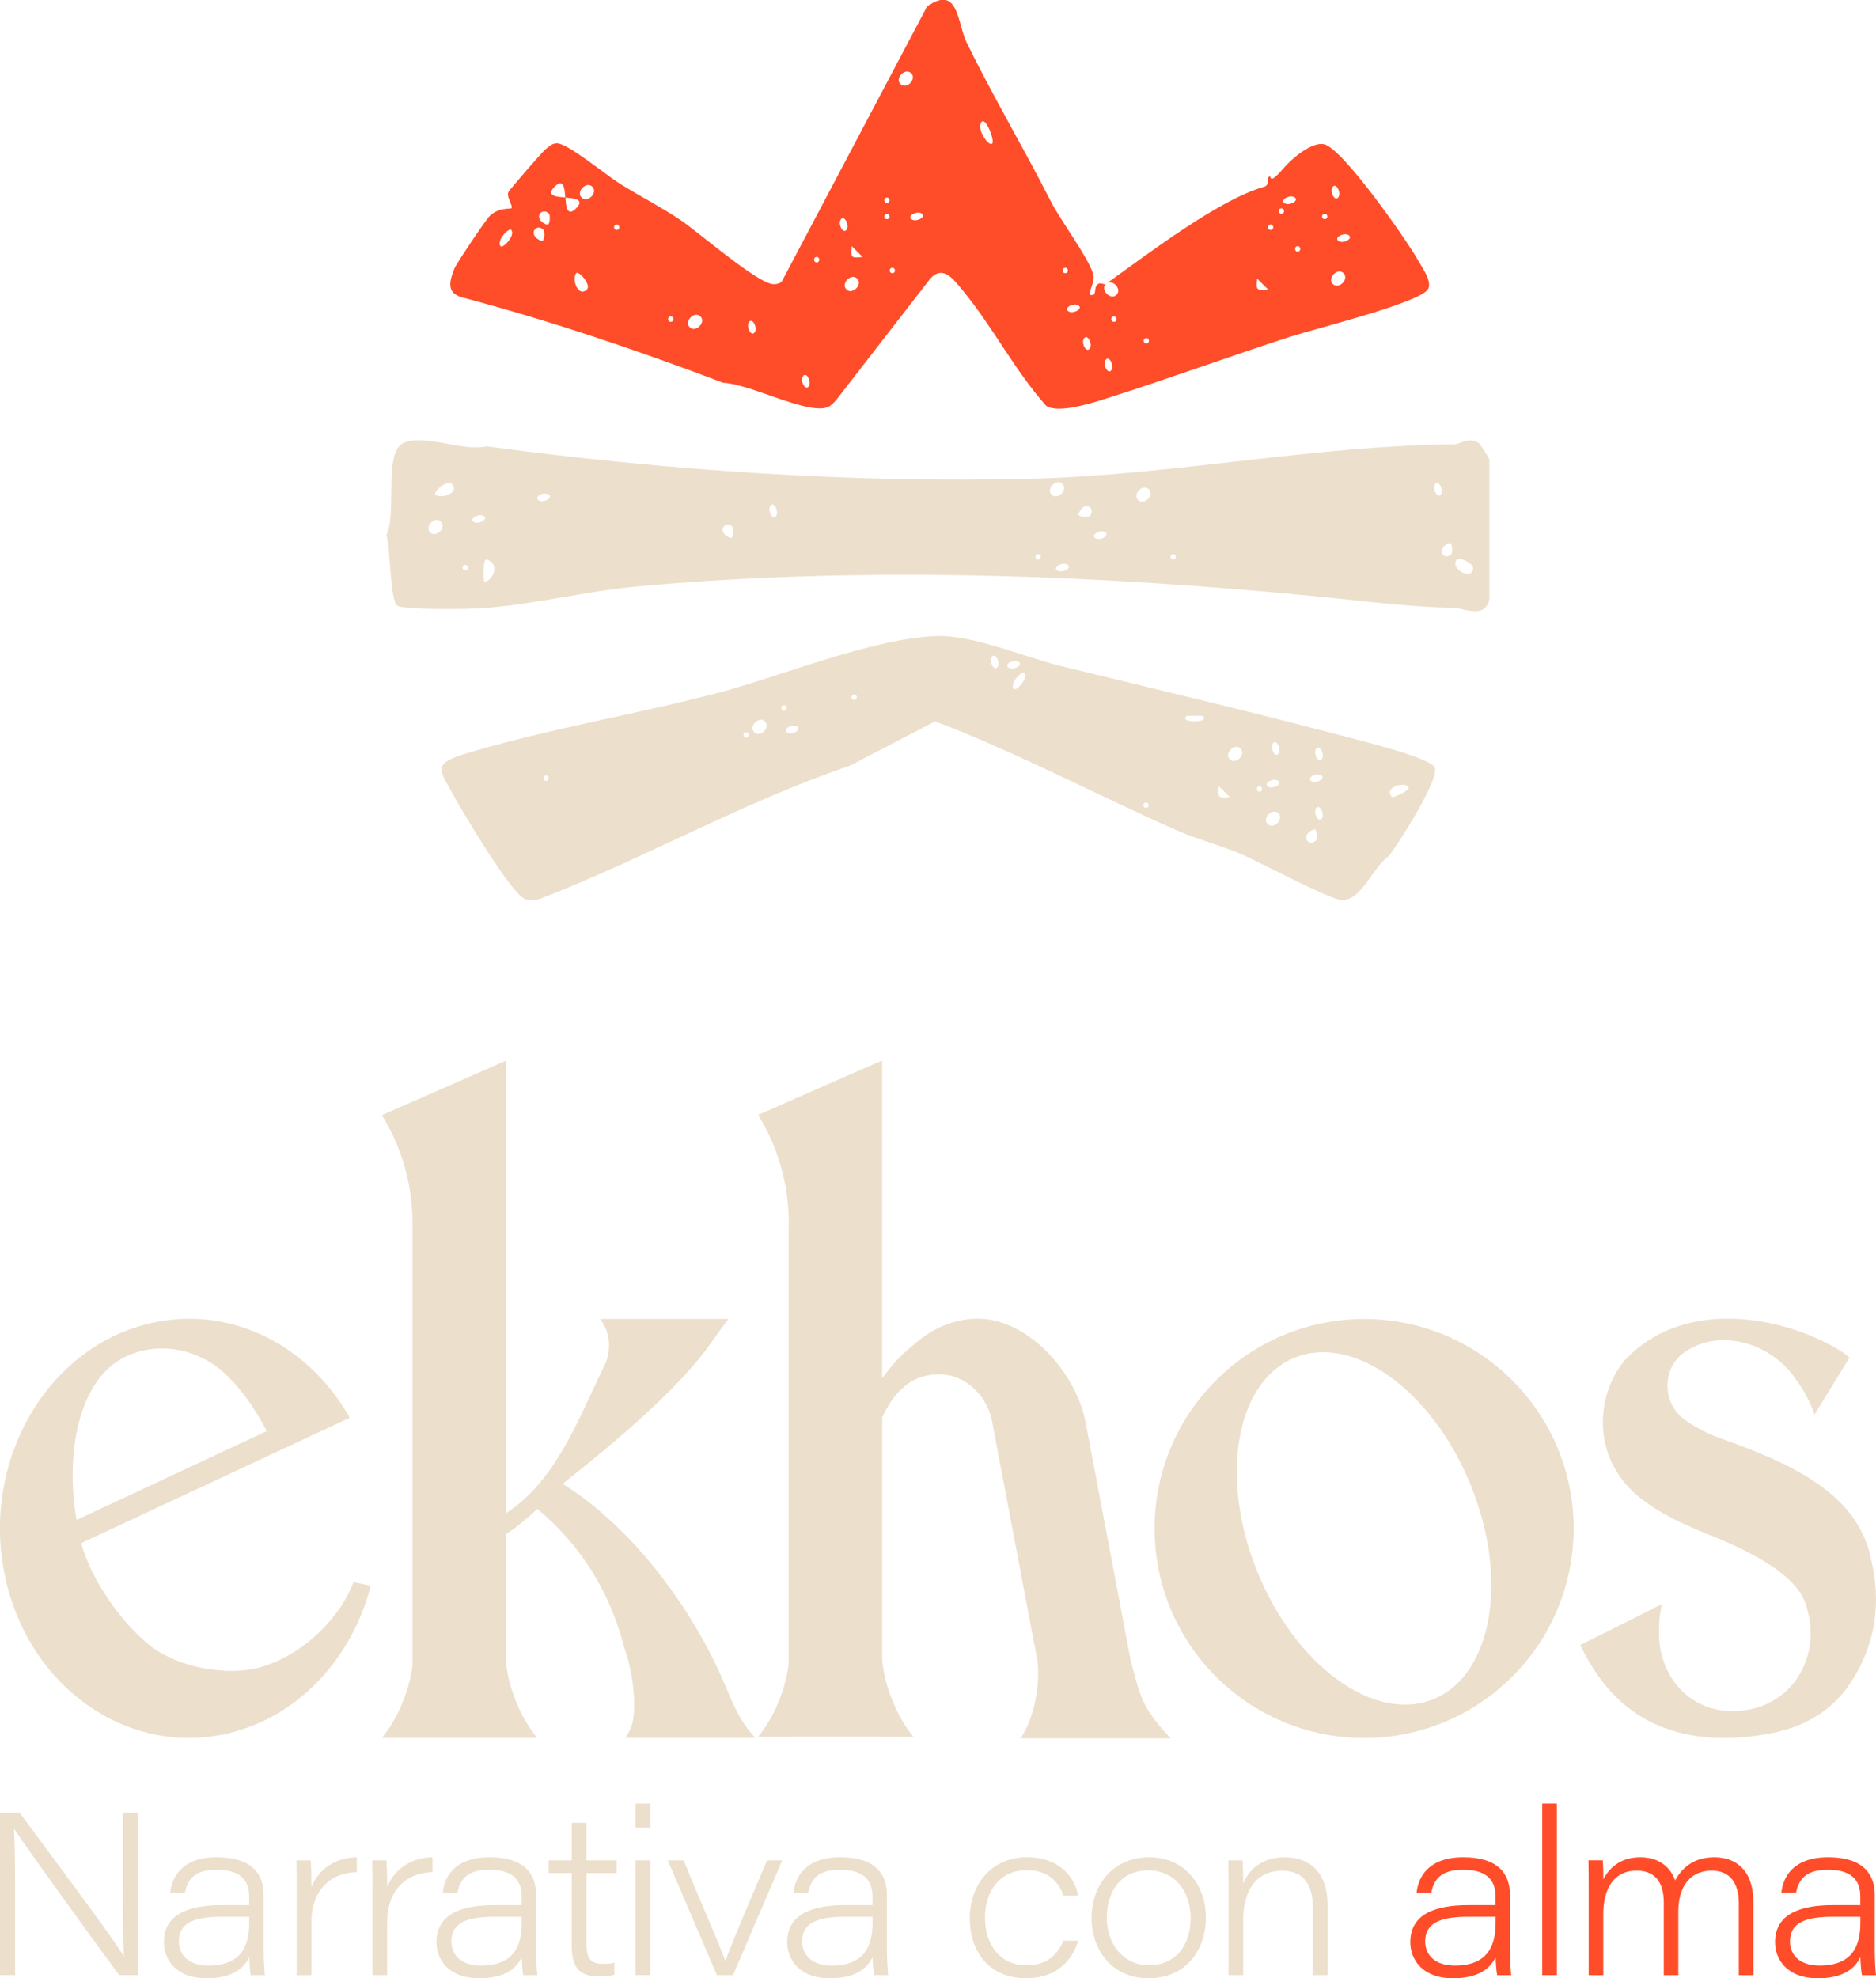 <?xml version="1.0" encoding="UTF-8" standalone="no"?>
<!-- Created with Inkscape (http://www.inkscape.org/) -->

<svg
   width="86.852mm"
   height="91.587mm"
   viewBox="0 0 86.852 91.587"
   version="1.1"
   id="svg2216"
   xmlns:inkscape="http://www.inkscape.org/namespaces/inkscape"
   xmlns:sodipodi="http://sodipodi.sourceforge.net/DTD/sodipodi-0.dtd"
   xmlns="http://www.w3.org/2000/svg"
   xmlns:svg="http://www.w3.org/2000/svg">
  <sodipodi:namedview
     id="namedview2218"
     pagecolor="#ffffff"
     bordercolor="#000000"
     borderopacity="0.25"
     inkscape:showpageshadow="2"
     inkscape:pageopacity="0.0"
     inkscape:pagecheckerboard="0"
     inkscape:deskcolor="#d1d1d1"
     inkscape:document-units="mm"
     showgrid="false" />
  <defs
     id="defs2213" />
  <g
     inkscape:label="Layer 1"
     inkscape:groupmode="layer"
     id="layer1"
     transform="translate(-59.68,-62.59)">
    <g
       id="g1278"
       transform="matrix(0.353,0,0,-0.353,97.112,80.492)">
      <path
         d="M 0,0 C 0.459,0.561 -0.238,1.98 -0.702,1.414 -1.162,0.854 -0.464,-0.566 0,0 M 39.692,2.126 C 40.151,2.687 39.454,4.106 38.99,3.54 38.53,2.98 39.228,1.561 39.692,2.126 m 4.61,4.251 c -0.46,0 -0.46,-0.709 0,-0.709 0.46,0 0.46,0.709 0,0.709 M 36.856,4.961 c 0.46,0.561 -0.237,1.98 -0.701,1.414 -0.46,-0.56 0.237,-1.979 0.701,-1.414 M -7.088,7.088 c 0.46,0.56 -0.238,1.98 -0.702,1.414 -0.459,-0.561 0.238,-1.98 0.702,-1.414 M 40.05,9.212 c -0.461,0 -0.461,-0.708 0,-0.708 0.46,0 0.46,0.708 0,0.708 M -14.174,9.211 c -0.774,0.774 -2.188,-0.64 -1.414,-1.414 0.774,-0.775 2.188,0.639 1.414,1.414 m -3.897,10e-4 c -0.46,0 -0.46,-0.708 0,-0.708 0.461,0 0.461,0.708 0,0.708 m 53.512,1.414 c -0.561,0.46 -1.98,-0.237 -1.414,-0.701 0.56,-0.46 1.98,0.237 1.414,0.701 M 60.25,12.76 58.836,14.174 C 58.643,12.686 58.762,12.567 60.25,12.76 M 6.381,14.172 c -0.775,0.774 -2.189,-0.64 -1.414,-1.414 0.774,-0.774 2.188,0.64 1.414,1.414 m 63.79,0.709 c -0.775,0.774 -2.188,-0.64 -1.414,-1.414 0.774,-0.774 2.188,0.64 1.414,1.414 m -99.229,-2.123 c 0.59,0.587 -1.09,2.528 -1.413,2.125 -0.628,-0.786 0.268,-3.264 1.413,-2.125 m 62.728,2.833 c -0.46,0 -0.46,-0.708 0,-0.708 0.461,0 0.461,0.708 0,0.708 m -22.68,0 c -0.461,0 -0.461,-0.708 0,-0.708 0.46,0 0.46,0.708 0,0.708 m -9.923,1.418 c -0.461,0 -0.461,-0.709 0,-0.709 0.46,0 0.46,0.709 0,0.709 m 63.081,1.418 c -0.46,0 -0.46,-0.709 0,-0.709 0.46,0 0.46,0.709 0,0.709 M 7.091,17.012 5.677,18.427 C 5.485,16.939 5.604,16.82 7.091,17.012 m 63.789,2.829 c -0.561,0.459 -1.98,-0.238 -1.414,-0.702 0.56,-0.46 1.98,0.237 1.414,0.702 m -105.609,0.71 c -0.99,0.99 -2.214,-0.667 -0.35,-1.414 0.548,-0.22 0.463,1.302 0.35,1.414 m -5.665,-2.124 c 0.293,-0.366 1.988,1.405 1.411,2.126 -0.293,0.366 -1.987,-1.406 -1.411,-2.126 m 100.998,2.835 c -0.46,0 -0.46,-0.709 0,-0.709 0.46,0 0.46,0.709 0,0.709 m -85.762,0 c -0.46,0 -0.46,-0.709 0,-0.709 0.46,0 0.46,0.709 0,0.709 M 4.961,20.555 c 0.46,0.56 -0.237,1.979 -0.701,1.414 -0.46,-0.561 0.237,-1.98 0.701,-1.414 m 62.731,2.124 c -0.46,0 -0.46,-0.709 0,-0.709 0.46,0 0.46,0.709 0,0.709 M 14.886,22.676 c -0.561,0.459 -1.98,-0.238 -1.414,-0.702 0.56,-0.46 1.98,0.238 1.414,0.702 m -4.605,0.003 c -0.46,0 -0.46,-0.709 0,-0.709 0.46,0 0.46,0.709 0,0.709 M -34.02,22.677 c -0.99,0.99 -2.214,-0.667 -0.351,-1.414 0.548,-0.219 0.464,1.302 0.351,1.414 m 96.042,0.711 c -0.461,0 -0.461,-0.709 0,-0.709 0.46,0 0.46,0.709 0,0.709 m 1.77,1.414 c -0.561,0.46 -1.98,-0.238 -1.414,-0.702 0.56,-0.459 1.98,0.238 1.414,0.702 m -53.511,0.003 c -0.46,0 -0.46,-0.708 0,-0.708 0.46,0 0.46,0.708 0,0.708 m 59.179,0.002 c 0.46,0.561 -0.237,1.98 -0.701,1.414 -0.46,-0.56 0.237,-1.98 0.701,-1.414 m -97.81,1.414 c -0.774,0.775 -2.188,-0.639 -1.414,-1.414 0.775,-0.774 2.189,0.64 1.414,1.414 m -3.542,-1.416 c -0.1,0.101 0.086,2.918 -1.415,1.416 -1.502,-1.501 1.315,-1.315 1.415,-1.416 0.1,-0.1 -0.086,-2.917 1.416,-1.415 1.502,1.501 -1.316,1.315 -1.416,1.415 m 55.99,7.088 c 0.337,0.411 -0.859,3.503 -1.41,2.834 -0.734,-0.892 0.989,-3.349 1.41,-2.834 m -10.629,9.213 c -0.775,0.774 -2.189,-0.64 -1.415,-1.414 0.775,-0.775 2.189,0.64 1.415,1.414 M 38.986,13.465 c 5.456,3.887 14.855,11.11 20.795,12.757 0.668,0.186 0.401,1.163 0.575,1.3 0.482,0.379 -0.231,-1.404 1.995,1.186 1.043,1.212 3.635,3.421 5.251,3.089 C 70.02,31.301 78.45,19.239 79.968,16.528 80.469,15.634 81.889,13.694 81.205,12.733 79.927,10.938 66.31,7.561 63.246,6.571 55.211,3.974 47.337,1.077 39.368,-1.447 37.447,-2.055 32.777,-3.614 31.163,-2.505 27.02,2.143 24.103,7.961 20.153,12.706 19.03,14.055 17.646,16.021 15.961,14.162 L 3.583,-1.808 C 3.233,-2.171 2.857,-2.589 2.366,-2.735 -0.421,-3.563 -7.76,0.389 -11.183,0.507 c -11.167,4.239 -22.651,8.13 -34.201,11.192 -2.129,0.564 -1.753,2.081 -1.02,3.877 0.254,0.622 4.072,6.303 4.558,6.778 1.231,1.205 2.722,0.92 2.873,1.05 0.288,0.249 -0.704,1.499 -0.38,2.131 0.181,0.352 4.562,5.425 4.952,5.681 0.471,0.31 0.7,0.693 1.431,0.695 1.398,0.003 6.459,-4.184 8.216,-5.284 2.626,-1.643 5.4,-3.047 7.978,-4.78 2.338,-1.571 10.144,-8.384 12.19,-8.407 0.405,-0.004 0.764,0.062 1.075,0.339 l 19.056,36.084 c 4.146,2.919 3.939,-2.133 5.179,-4.691 3.29,-6.79 7.509,-13.886 11.042,-20.853 1.259,-2.482 4.821,-7.234 5.521,-9.42 0.356,-1.112 -0.354,-1.826 -0.424,-2.849 1.168,-0.257 0.349,0.948 1.152,1.44 0.286,0.174 0.81,-0.14 0.971,-0.025 -0.765,-0.766 0.635,-2.197 1.416,-1.416 0.781,0.781 -0.65,2.182 -1.416,1.416"
         style="fill:#ff4c29;fill-opacity:1;fill-rule:nonzero;stroke:none"
         id="path1280" />
    </g>
    <g
       id="g1282"
       transform="matrix(0.353,0,0,-0.353,109.115,88.745)">
      <path
         d="M 0,0 C -0.561,0.46 -1.98,-0.238 -1.414,-0.702 -0.854,-1.161 0.566,-0.464 0,0 m -79.027,0.004 c -0.461,0 -0.461,-0.709 0,-0.709 0.46,0 0.46,0.709 0,0.709 M 51.035,0.711 c -1.08,-1.081 2.117,-3.013 2.118,-1.062 0.001,0.446 -1.703,1.476 -2.118,1.062 M -76.543,-2.123 c 0.405,-0.506 2.593,1.928 0.349,2.834 -0.553,0.223 -0.473,-2.679 -0.349,-2.834 m 90.366,3.544 c -0.46,0 -0.46,-0.709 0,-0.709 0.46,0 0.46,0.709 0,0.709 m -17.72,0 c -0.46,0 -0.46,-0.709 0,-0.709 0.46,0 0.46,0.709 0,0.709 m 54.22,0.002 C 50.436,1.535 50.52,3.056 49.972,2.837 48.109,2.09 49.333,0.433 50.323,1.423 M 4.961,4.253 C 4.401,4.712 2.981,4.015 3.547,3.551 4.108,3.091 5.527,3.789 4.961,4.253 m -48.906,0.71 c -0.99,0.99 -2.214,-0.667 -0.35,-1.414 0.548,-0.219 0.463,1.302 0.35,1.414 m -38.274,0.709 c -0.774,0.774 -2.188,-0.64 -1.414,-1.414 0.775,-0.774 2.189,0.64 1.414,1.414 m 5.671,0.707 c -0.561,0.46 -1.98,-0.238 -1.414,-0.702 0.56,-0.459 1.98,0.238 1.414,0.702 M 2.835,6.384 C 3.825,7.374 2.167,8.599 1.421,6.735 1.201,6.187 2.723,6.272 2.835,6.384 m -41.111,0 c 0.46,0.561 -0.238,1.98 -0.702,1.414 -0.46,-0.56 0.238,-1.98 0.702,-1.414 m -29.767,2.83 c -0.561,0.46 -1.98,-0.238 -1.414,-0.702 0.561,-0.459 1.98,0.238 1.414,0.702 M 10.632,9.925 C 9.857,10.699 8.443,9.285 9.218,8.511 9.992,7.736 11.406,9.15 10.632,9.925 M 48.904,9.219 c 0.46,0.561 -0.238,1.98 -0.702,1.415 -0.46,-0.561 0.238,-1.98 0.702,-1.415 m -49.613,1.414 c -0.774,0.775 -2.188,-0.639 -1.414,-1.414 0.774,-0.774 2.188,0.64 1.414,1.414 m -80.092,0.001 c -0.587,0.59 -2.528,-1.09 -2.125,-1.413 0.786,-0.628 3.264,0.268 2.125,1.413 M 55.286,-4.604 c -0.683,-2.496 -3.263,-1.075 -4.588,-1.042 -6.113,0.153 -11.072,0.83 -17.01,1.416 -29.73,2.931 -60.127,4.131 -90.053,1.417 -6.662,-0.604 -13.906,-2.427 -20.517,-2.873 -1.805,-0.122 -10.175,-0.247 -11.045,0.334 -0.966,0.644 -0.886,7.43 -1.429,9.267 1.383,2.901 -0.387,10.77 2.168,12.044 2.672,1.332 7.733,-1.137 10.948,-0.41 23.395,-3.124 47.997,-4.862 71.665,-4.239 18.304,0.483 37.133,4.346 55.123,4.497 1.016,0.008 2.08,1.076 3.353,0.182 0.235,-0.165 1.385,-2.036 1.385,-2.164 z"
         style="fill:#ecdfcc;fill-opacity:1;fill-rule:nonzero;stroke:none"
         id="path1284" />
    </g>
    <g
       id="g1286"
       transform="matrix(0.353,0,0,-0.353,120.617,101.495)">
      <path
         d="M 0,0 C 0.112,0.112 0.197,1.634 -0.351,1.414 -2.215,0.667 -0.99,-0.99 0,0 M -4.961,3.54 C -5.736,4.315 -7.15,2.901 -6.375,2.126 -5.601,1.352 -4.187,2.766 -4.961,3.54 M 0.707,2.835 C 1.167,3.396 0.469,4.815 0.005,4.249 -0.454,3.689 0.243,2.269 0.707,2.835 M -22.325,4.96 c -0.46,0 -0.46,-0.709 0,-0.709 0.46,0 0.46,0.709 0,0.709 M 12.049,7.083 C 11.342,7.666 8.853,6.941 9.928,5.668 10.023,5.556 12.641,6.594 12.049,7.083 M -7.44,7.086 c -0.461,0 -0.461,-0.709 0,-0.709 0.46,0 0.46,0.709 0,0.709 m -3.899,-1.414 -1.414,1.414 c -0.192,-1.487 -0.073,-1.606 1.414,-1.414 m 6.378,2.119 c -0.561,0.46 -1.98,-0.237 -1.414,-0.702 0.56,-0.459 1.979,0.238 1.414,0.702 M 0.709,8.5 C 0.148,8.96 -1.271,8.262 -0.705,7.798 -0.145,7.339 1.275,8.036 0.709,8.5 m -101.708,0.004 c -0.461,0 -0.461,-0.709 0,-0.709 0.46,0 0.46,0.709 0,0.709 M 0.707,10.632 c 0.46,0.56 -0.238,1.98 -0.702,1.414 -0.459,-0.561 0.238,-1.98 0.702,-1.414 m -10.63,1.414 c -0.774,0.774 -2.188,-0.64 -1.414,-1.414 0.774,-0.775 2.188,0.639 1.414,1.414 m 4.96,-0.706 c 0.459,0.561 -0.238,1.98 -0.702,1.415 -0.46,-0.561 0.238,-1.98 0.702,-1.415 m -69.811,2.834 c -0.461,0 -0.461,-0.709 0,-0.709 0.46,0 0.46,0.709 0,0.709 m 6.731,0.705 c -0.56,0.46 -1.98,-0.238 -1.414,-0.702 0.561,-0.459 1.98,0.238 1.414,0.702 m -4.253,0.711 c -0.774,0.774 -2.188,-0.64 -1.413,-1.414 0.774,-0.775 2.188,0.639 1.413,1.414 m 57.412,0.707 c -0.082,0.067 -2.041,0.067 -2.123,0 -1.12,-0.924 3.242,-0.924 2.123,0 m -54.929,1.421 c -0.46,0 -0.46,-0.709 0,-0.709 0.46,0 0.46,0.709 0,0.709 m 9.214,1.417 c -0.46,0 -0.46,-0.708 0,-0.708 0.46,0 0.46,0.708 0,0.708 m 20.912,0.709 c 0.293,-0.366 1.988,1.406 1.411,2.126 -0.293,0.366 -1.987,-1.405 -1.411,-2.126 m 0.704,3.541 c -0.56,0.459 -1.98,-0.238 -1.414,-0.702 0.561,-0.46 1.98,0.237 1.414,0.702 m -2.837,-0.704 c 0.46,0.56 -0.238,1.98 -0.701,1.414 -0.46,-0.56 0.237,-1.98 0.701,-1.414 m -7.955,4.107 c 4.795,0.159 11.458,-2.75 16.289,-3.929 13.019,-3.177 26.184,-6.288 39.168,-9.738 1.719,-0.457 9.562,-2.459 9.885,-3.616 C 16.046,7.783 10.899,-0.239 9.522,-2.08 7.337,-3.541 5.942,-8.045 3.229,-7.821 c -1.584,0.13 -10.651,4.976 -13.154,6.044 -2.679,1.143 -5.668,1.909 -8.282,3.058 -10.626,4.667 -20.891,10.18 -31.772,14.322 L -61.171,9.785 c -14.058,-4.787 -26.856,-12.13 -40.676,-17.475 -0.624,-0.193 -1.245,-0.208 -1.875,-0.027 -1.75,0.502 -8.32,11.567 -9.555,13.865 -1.478,2.749 -2.71,3.829 1.105,5.022 10.386,3.249 22.913,5.333 33.663,8.156 8.409,2.209 20.289,7.182 28.734,7.462"
         style="fill:#ecdfcc;fill-opacity:1;fill-rule:nonzero;stroke:none"
         id="path1288" />
    </g>
    <g
       id="g1290"
       transform="matrix(0.353,0,0,-0.353,63.226,132.96)">
      <path
         d="M 0,0 24.94,11.651 C 23.336,14.82 21.265,17.579 19.278,19.358 15.881,22.4 10.835,23.51 6.409,21.408 0.158,18.437 -1.5,8.499 0,0 m 38.579,-8.636 c -2.439,-9.411 -9.342,-17.091 -18.566,-19.316 -6.474,-1.559 -13.106,-0.232 -18.676,3.738 -5.57,3.966 -9.412,10.104 -10.821,17.277 -2.906,14.805 5.605,29.468 18.966,32.686 6.474,1.559 13.106,0.234 18.676,-3.738 2.335,-1.662 4.362,-3.708 6.038,-6.048 0.585,-0.819 1.133,-1.674 1.631,-2.566 L 26.178,8.905 0.604,-3.042 c 1.312,-4.925 5.46,-10.646 9.059,-13.462 3.643,-2.85 9.843,-3.933 14.001,-2.932 5.13,1.238 10.647,5.92 12.645,11.277 z"
         style="fill:#ecdfcc;fill-opacity:1;fill-rule:nonzero;stroke:none"
         id="path1292" />
    </g>
    <g
       id="g1294"
       transform="matrix(0.353,0,0,-0.353,94.659,143.048)">
      <path
         d="m 0,0 h -17.088 c 0,0 0.413,0.548 0.751,1.355 0.913,2.176 0.218,7.34 -0.717,9.973 -0.541,1.525 -2.269,10.962 -11.557,18.697 0,0 -2.136,-1.983 -3.628,-2.993 -0.172,-0.115 -0.35,-0.217 -0.512,-0.349 V 10.135 c 0.201,-2.441 1.001,-4.832 2.025,-6.904 0.965,-1.953 2.08,-3.229 2.08,-3.229 h -20.361 c 0,0 1.116,1.274 2.083,3.229 0.937,1.899 1.665,4.066 1.936,6.294 v 57.997 c 0,4.995 -1.39,9.897 -4.019,14.148 l 16.258,7.139 h 0.003 V 78.641 l -0.003,0.011 V 29.449 c 6.416,4.125 9.395,12.012 12.728,18.987 1.172,2 1.084,4.598 -0.314,6.422 -0.043,0.052 -0.064,0.079 -0.064,0.079 H -3.545 C -4.093,54.268 -5.031,52.941 -5.897,51.713 -9.599,46.472 -16.657,40.185 -24.489,33.966 l -0.814,-0.645 C -16.599,27.919 -8.262,17.352 -3.734,6.291 -2.53,3.353 -1.395,1.337 0,0"
         style="fill:#ecdfcc;fill-opacity:1;fill-rule:nonzero;stroke:none"
         id="path1296" />
    </g>
    <g
       id="g1298"
       transform="matrix(0.353,0,0,-0.353,107.459,141.93)">
      <path
         d="m 0,0 c 0.633,2.082 0.983,4.487 0.712,6.941 l -5.968,31.494 c -0.562,2.966 -3.099,5.719 -6.193,6.028 -4.474,0.449 -6.872,-2.694 -8.206,-5.608 V 7.11 c 0.199,-2.445 1,-4.839 2.024,-6.912 0.969,-1.955 2.085,-3.235 2.085,-3.235 h -4.115 v 0.038 h -12.163 v -0.038 h -4.115 c 0,0 1.118,1.28 2.085,3.235 0.936,1.899 1.665,4.07 1.94,6.297 v 57.539 h 0.013 v 0.354 c 0,4.997 -1.391,9.897 -4.02,14.15 l 16.258,7.136 h 0.004 V 75.507 l -0.004,0.011 V 64.032 h 0.004 V 43.983 c 0.924,1.267 1.951,2.512 3.073,3.482 1.584,1.377 4.199,4.002 8.795,4.327 6.855,0.48 13.545,-6.842 14.82,-13.602 L 12.953,6.921 v 0.02 C 13.61,4.489 14.095,2.082 15.516,0 c 1.335,-1.951 2.695,-3.229 2.695,-3.229 H -1.475 c 0,0 0.872,1.278 1.475,3.229"
         style="fill:#ecdfcc;fill-opacity:1;fill-rule:nonzero;stroke:none"
         id="path1300" />
    </g>
    <g
       id="g1302"
       transform="matrix(0.353,0,0,-0.353,127.764,131.335)">
      <path
         d="m 0,0 c -5.033,12.366 -15.374,19.832 -23.095,16.675 -7.721,-3.157 -9.897,-15.739 -4.864,-28.105 5.033,-12.366 15.376,-19.832 23.095,-16.675 C 2.855,-24.948 5.033,-12.364 0,0 m 13.51,-5.723 c 0,-15.176 -12.301,-27.479 -27.477,-27.479 -15.174,0 -27.477,12.303 -27.477,27.479 0,15.174 12.303,27.474 27.477,27.474 15.176,0 27.476,-12.301 27.477,-27.474"
         style="fill:#ecdfcc;fill-opacity:1;fill-rule:nonzero;stroke:none"
         id="path1304" />
    </g>
    <g
       id="g1306"
       transform="matrix(0.353,0,0,-0.353,145.321,140.547)">
      <path
         d="m 0,0 c -2.591,-3.852 -6.451,-5.849 -10.982,-6.607 -4.432,-0.742 -8.846,-0.775 -13.124,0.749 -5.328,1.9 -8.773,5.822 -11.247,10.945 2.677,1.338 5.329,2.665 8.078,4.039 V 9.124 l 2.624,1.346 c 0,0 -0.41,-1.647 -0.378,-3.829 0.003,-0.203 0.009,-0.406 0.018,-0.613 0.155,-3.723 2.256,-7.286 5.664,-8.791 1.175,-0.52 2.472,-0.811 3.919,-0.818 7.743,-0.027 12.131,7.247 9.54,14.29 -0.87,2.369 -3.797,5.288 -12.289,8.735 -3.412,1.383 -6.762,2.804 -9.64,5.21 -5.97,4.981 -5.619,13.094 -1.696,17.788 8.254,8.802 22.203,5.318 28.787,0.894 0.219,-0.147 0.412,-0.337 0.679,-0.56 -0.818,-1.321 -1.624,-2.627 -2.436,-3.941 l 0.007,-0.005 -2.153,-3.506 c 0,0 -0.506,1.619 -1.667,3.468 -0.358,0.572 -0.75,1.134 -1.174,1.687 -2.316,3.012 -6.012,4.828 -9.801,4.57 -0.026,-0.004 -0.049,-0.005 -0.076,-0.007 -1.644,-0.121 -3.159,-0.687 -4.483,-1.659 -2.821,-2.075 -2.792,-6.593 0.145,-8.727 1.317,-0.958 2.82,-1.727 4.338,-2.324 C -7.969,29.03 0.911,25.116 2.731,16.565 4.188,10.684 3.406,5.058 0,0"
         style="fill:#ecdfcc;fill-opacity:1;fill-rule:nonzero;stroke:none"
         id="path1308" />
    </g>
    <g
       id="g1310"
       transform="matrix(0.353,0,0,-0.353,59.68,154.035)">
      <path
         d="M 0,0 V 21.301 H 2.589 C 6.605,15.813 15.02,4.626 16.213,2.509 h 0.052 c -0.183,2.996 -0.153,6.12 -0.153,9.567 v 9.225 h 1.977 V 0 H 15.636 C 12.133,4.748 3.478,16.69 1.885,19.152 H 1.832 C 1.984,16.383 1.978,13.314 1.978,9.527 V 0 Z"
         style="fill:#ecdfcc;fill-opacity:1;fill-rule:nonzero;stroke:none"
         id="path1312" />
    </g>
    <g
       id="g1314"
       transform="matrix(0.353,0,0,-0.353,71.218,151.332)">
      <path
         d="m 0,0 c -0.531,0.002 -1.617,0.002 -3.568,0.002 -3.738,0 -5.669,-0.834 -5.669,-3.238 0,-1.754 1.259,-3.164 3.885,-3.164 4.487,0 5.352,2.819 5.352,5.643 z m 1.884,-4.299 c 0,-1.272 0.097,-2.974 0.164,-3.362 H 0.205 c -0.121,0.559 -0.187,1.663 -0.204,2.375 -0.713,-1.521 -2.299,-2.779 -5.571,-2.779 -4.101,0 -5.619,2.519 -5.619,4.731 0,3.681 3.268,4.86 7.578,4.86 h 3.604 v 1.087 c 0,1.735 -0.696,3.557 -4.246,3.557 -3.161,0 -3.851,-1.498 -4.19,-3.003 h -1.915 c 0.198,1.977 1.478,4.638 6.131,4.637 4.605,0 6.111,-2.223 6.111,-4.928 z"
         style="fill:#ecdfcc;fill-opacity:1;fill-rule:nonzero;stroke:none"
         id="path1316" />
    </g>
    <g
       id="g1318"
       transform="matrix(0.353,0,0,-0.353,73.418,150.167)">
      <path
         d="M 0,0 C 0,1.643 -0.007,2.953 -0.03,4.096 H 1.834 C 1.868,3.674 1.921,2.268 1.921,0.606 2.907,2.993 5.12,4.475 7.871,4.499 V 2.544 C 4.482,2.519 1.921,0.22 1.921,-4.048 v -6.917 H 0 Z"
         style="fill:#ecdfcc;fill-opacity:1;fill-rule:nonzero;stroke:none"
         id="path1320" />
    </g>
    <g
       id="g1322"
       transform="matrix(0.353,0,0,-0.353,76.925,150.167)">
      <path
         d="M 0,0 C 0,1.643 -0.007,2.953 -0.03,4.096 H 1.834 C 1.868,3.674 1.921,2.268 1.921,0.606 2.907,2.993 5.12,4.475 7.871,4.499 V 2.544 C 4.482,2.519 1.921,0.22 1.921,-4.048 v -6.917 H 0 Z"
         style="fill:#ecdfcc;fill-opacity:1;fill-rule:nonzero;stroke:none"
         id="path1324" />
    </g>
    <g
       id="g1326"
       transform="matrix(0.353,0,0,-0.353,83.836,151.332)">
      <path
         d="m 0,0 c -0.531,0.002 -1.618,0.002 -3.568,0.002 -3.738,0 -5.669,-0.834 -5.669,-3.238 0,-1.754 1.259,-3.164 3.885,-3.164 4.487,0 5.352,2.819 5.352,5.643 z m 1.883,-4.299 c 0,-1.272 0.098,-2.974 0.165,-3.362 H 0.205 c -0.121,0.559 -0.187,1.663 -0.203,2.375 -0.714,-1.521 -2.3,-2.779 -5.573,-2.779 -4.101,0 -5.618,2.519 -5.618,4.731 0,3.681 3.267,4.86 7.578,4.86 h 3.603 v 1.087 c 0,1.735 -0.695,3.557 -4.245,3.557 -3.162,0 -3.851,-1.498 -4.19,-3.003 h -1.916 c 0.199,1.977 1.479,4.638 6.132,4.637 4.605,0 6.11,-2.223 6.11,-4.928 z"
         style="fill:#ecdfcc;fill-opacity:1;fill-rule:nonzero;stroke:none"
         id="path1328" />
    </g>
    <g
       id="g1330"
       transform="matrix(0.353,0,0,-0.353,85.083,148.721)">
      <path
         d="M 0,0 H 3.022 V 4.925 H 4.944 V 0 H 8.906 V -1.662 H 4.944 v -9.21 c 0,-1.845 0.475,-2.709 2.117,-2.709 0.443,0 1.098,0.027 1.551,0.151 v -1.54 c -0.601,-0.234 -1.281,-0.256 -2.012,-0.256 -2.637,0 -3.578,1.224 -3.578,4.057 v 9.507 H 0 Z"
         style="fill:#ecdfcc;fill-opacity:1;fill-rule:nonzero;stroke:none"
         id="path1332" />
    </g>
    <path
       d="m 89.107,148.721 h 0.678 v 5.313 h -0.678 z m 0,-2.631 h 0.678 v 1.116 h -0.678 z"
       style="fill:#ecdfcc;fill-opacity:1;fill-rule:nonzero;stroke:none;stroke-width:0.353"
       id="path1334" />
    <g
       id="g1336"
       transform="matrix(0.353,0,0,-0.353,91.335,148.721)">
      <path
         d="m 0,0 c 1.408,-3.578 4.894,-11.549 5.456,-13.17 h 0.032 c 0.349,1.083 1.525,4.023 5.439,13.17 h 1.988 L 6.454,-15.061 H 4.357 L -2.095,0 Z"
         style="fill:#ecdfcc;fill-opacity:1;fill-rule:nonzero;stroke:none"
         id="path1338" />
    </g>
    <g
       id="g1340"
       transform="matrix(0.353,0,0,-0.353,100.076,151.332)">
      <path
         d="m 0,0 c -0.531,0.002 -1.618,0.002 -3.568,0.002 -3.738,0 -5.669,-0.834 -5.669,-3.238 0,-1.754 1.259,-3.164 3.885,-3.164 4.487,0 5.352,2.819 5.352,5.643 z m 1.883,-4.299 c 0,-1.272 0.098,-2.974 0.165,-3.362 H 0.205 c -0.121,0.559 -0.187,1.663 -0.204,2.375 -0.713,-1.521 -2.299,-2.779 -5.572,-2.779 -4.1,0 -5.618,2.519 -5.618,4.731 0,3.681 3.267,4.86 7.578,4.86 h 3.603 v 1.087 c 0,1.735 -0.695,3.557 -4.245,3.557 -3.162,0 -3.852,-1.498 -4.19,-3.003 h -1.916 c 0.198,1.977 1.479,4.638 6.132,4.637 4.605,0 6.11,-2.223 6.11,-4.928 z"
         style="fill:#ecdfcc;fill-opacity:1;fill-rule:nonzero;stroke:none"
         id="path1342" />
    </g>
    <g
       id="g1344"
       transform="matrix(0.353,0,0,-0.353,109.595,152.438)">
      <path
         d="m 0,0 c -0.77,-2.661 -2.946,-4.929 -6.797,-4.929 -4.81,0 -7.416,3.391 -7.416,7.859 0,4.312 2.742,8.011 7.505,8.011 4.487,0 6.341,-2.897 6.701,-5.025 h -1.926 c -0.575,1.669 -1.879,3.332 -4.841,3.332 -3.37,0 -5.448,-2.603 -5.448,-6.257 0,-3.475 1.986,-6.227 5.429,-6.227 2.586,0 4.066,1.274 4.867,3.236 z"
         style="fill:#ecdfcc;fill-opacity:1;fill-rule:nonzero;stroke:none"
         id="path1346" />
    </g>
    <g
       id="g1348"
       transform="matrix(0.353,0,0,-0.353,110.918,151.385)">
      <path
         d="m 0,0 c 0,-3.201 2.007,-6.201 5.52,-6.201 3.654,0 5.488,2.767 5.488,6.195 0,3.395 -2.024,6.246 -5.566,6.246 C 1.785,6.24 0,3.394 0,0 m 13.001,0.028 c 0,-4.048 -2.451,-7.944 -7.563,-7.944 -4.67,0 -7.428,3.653 -7.428,7.915 0,4.383 2.871,7.955 7.563,7.955 4.686,0 7.428,-3.666 7.428,-7.926"
         style="fill:#ecdfcc;fill-opacity:1;fill-rule:nonzero;stroke:none"
         id="path1350" />
    </g>
    <g
       id="g1352"
       transform="matrix(0.353,0,0,-0.353,116.555,150.061)">
      <path
         d="M 0,0 C 0,1.281 0,2.642 -0.03,3.796 H 1.832 C 1.893,3.26 1.926,1.738 1.921,0.742 2.562,2.329 4.106,4.2 7.385,4.2 c 3.261,0 5.597,-1.974 5.597,-6.183 v -9.282 h -1.924 v 8.92 c 0,2.749 -1.07,4.786 -4.017,4.786 -3.503,0 -5.119,-2.771 -5.119,-6.438 v -7.268 H 0 Z"
         style="fill:#ecdfcc;fill-opacity:1;fill-rule:nonzero;stroke:none"
         id="path1354" />
    </g>
    <g
       id="g1356"
       transform="matrix(0.353,0,0,-0.353,128.922,151.332)">
      <path
         d="m 0,0 c -0.531,0.002 -1.618,0.002 -3.568,0.002 -3.738,0 -5.669,-0.834 -5.669,-3.238 0,-1.754 1.259,-3.164 3.885,-3.164 4.487,0 5.352,2.819 5.352,5.643 z m 1.883,-4.299 c 0,-1.272 0.098,-2.974 0.165,-3.362 H 0.205 c -0.121,0.559 -0.187,1.663 -0.203,2.375 -0.714,-1.521 -2.3,-2.779 -5.573,-2.779 -4.101,0 -5.618,2.519 -5.618,4.731 0,3.681 3.267,4.86 7.578,4.86 h 3.603 v 1.087 c 0,1.735 -0.695,3.557 -4.245,3.557 -3.162,0 -3.852,-1.498 -4.19,-3.003 h -1.916 c 0.198,1.977 1.479,4.638 6.132,4.637 4.605,0 6.11,-2.223 6.11,-4.928 z"
         style="fill:#ff4c29;fill-opacity:1;fill-rule:nonzero;stroke:none"
         id="path1358" />
    </g>
    <path
       d="m 131.079,146.09 h 0.678 v 7.945 h -0.678 z"
       style="fill:#ff4c29;fill-opacity:1;fill-rule:nonzero;stroke:none;stroke-width:0.353"
       id="path1360" />
    <g
       id="g1362"
       transform="matrix(0.353,0,0,-0.353,133.23,150.092)">
      <path
         d="M 0,0 C 0,1.296 0,2.62 -0.03,3.886 H 1.844 C 1.899,3.293 1.937,2.274 1.912,1.39 c 0.727,1.408 2.171,2.9 4.855,2.9 2.328,0 3.907,-1.163 4.567,-3.028 0.799,1.426 2.232,3.028 5.135,3.028 2.745,0 5.133,-1.571 5.133,-5.932 v -9.533 h -1.913 v 9.409 c 0,1.952 -0.639,4.305 -3.555,4.305 -2.728,0 -4.377,-1.97 -4.377,-5.366 v -8.348 H 9.85 v 9.519 c 0,1.993 -0.648,4.194 -3.553,4.194 -3.121,0 -4.381,-2.547 -4.381,-5.685 v -8.028 H 0 Z"
         style="fill:#ff4c29;fill-opacity:1;fill-rule:nonzero;stroke:none"
         id="path1364" />
    </g>
    <g
       id="g1366"
       transform="matrix(0.353,0,0,-0.353,145.809,151.332)">
      <path
         d="m 0,0 c -0.531,0.002 -1.618,0.002 -3.568,0.002 -3.738,0 -5.669,-0.834 -5.669,-3.238 0,-1.754 1.259,-3.164 3.885,-3.164 4.487,0 5.352,2.819 5.352,5.643 z m 1.883,-4.299 c 0,-1.272 0.098,-2.974 0.165,-3.362 H 0.205 c -0.121,0.559 -0.187,1.663 -0.204,2.375 -0.713,-1.521 -2.299,-2.779 -5.572,-2.779 -4.101,0 -5.618,2.519 -5.618,4.731 0,3.681 3.267,4.86 7.578,4.86 h 3.603 v 1.087 c 0,1.735 -0.695,3.557 -4.245,3.557 -3.162,0 -3.852,-1.498 -4.19,-3.003 h -1.916 c 0.198,1.977 1.479,4.638 6.132,4.637 4.605,0 6.11,-2.223 6.11,-4.928 z"
         style="fill:#ff4c29;fill-opacity:1;fill-rule:nonzero;stroke:none"
         id="path1368" />
    </g>
  </g>
</svg>

